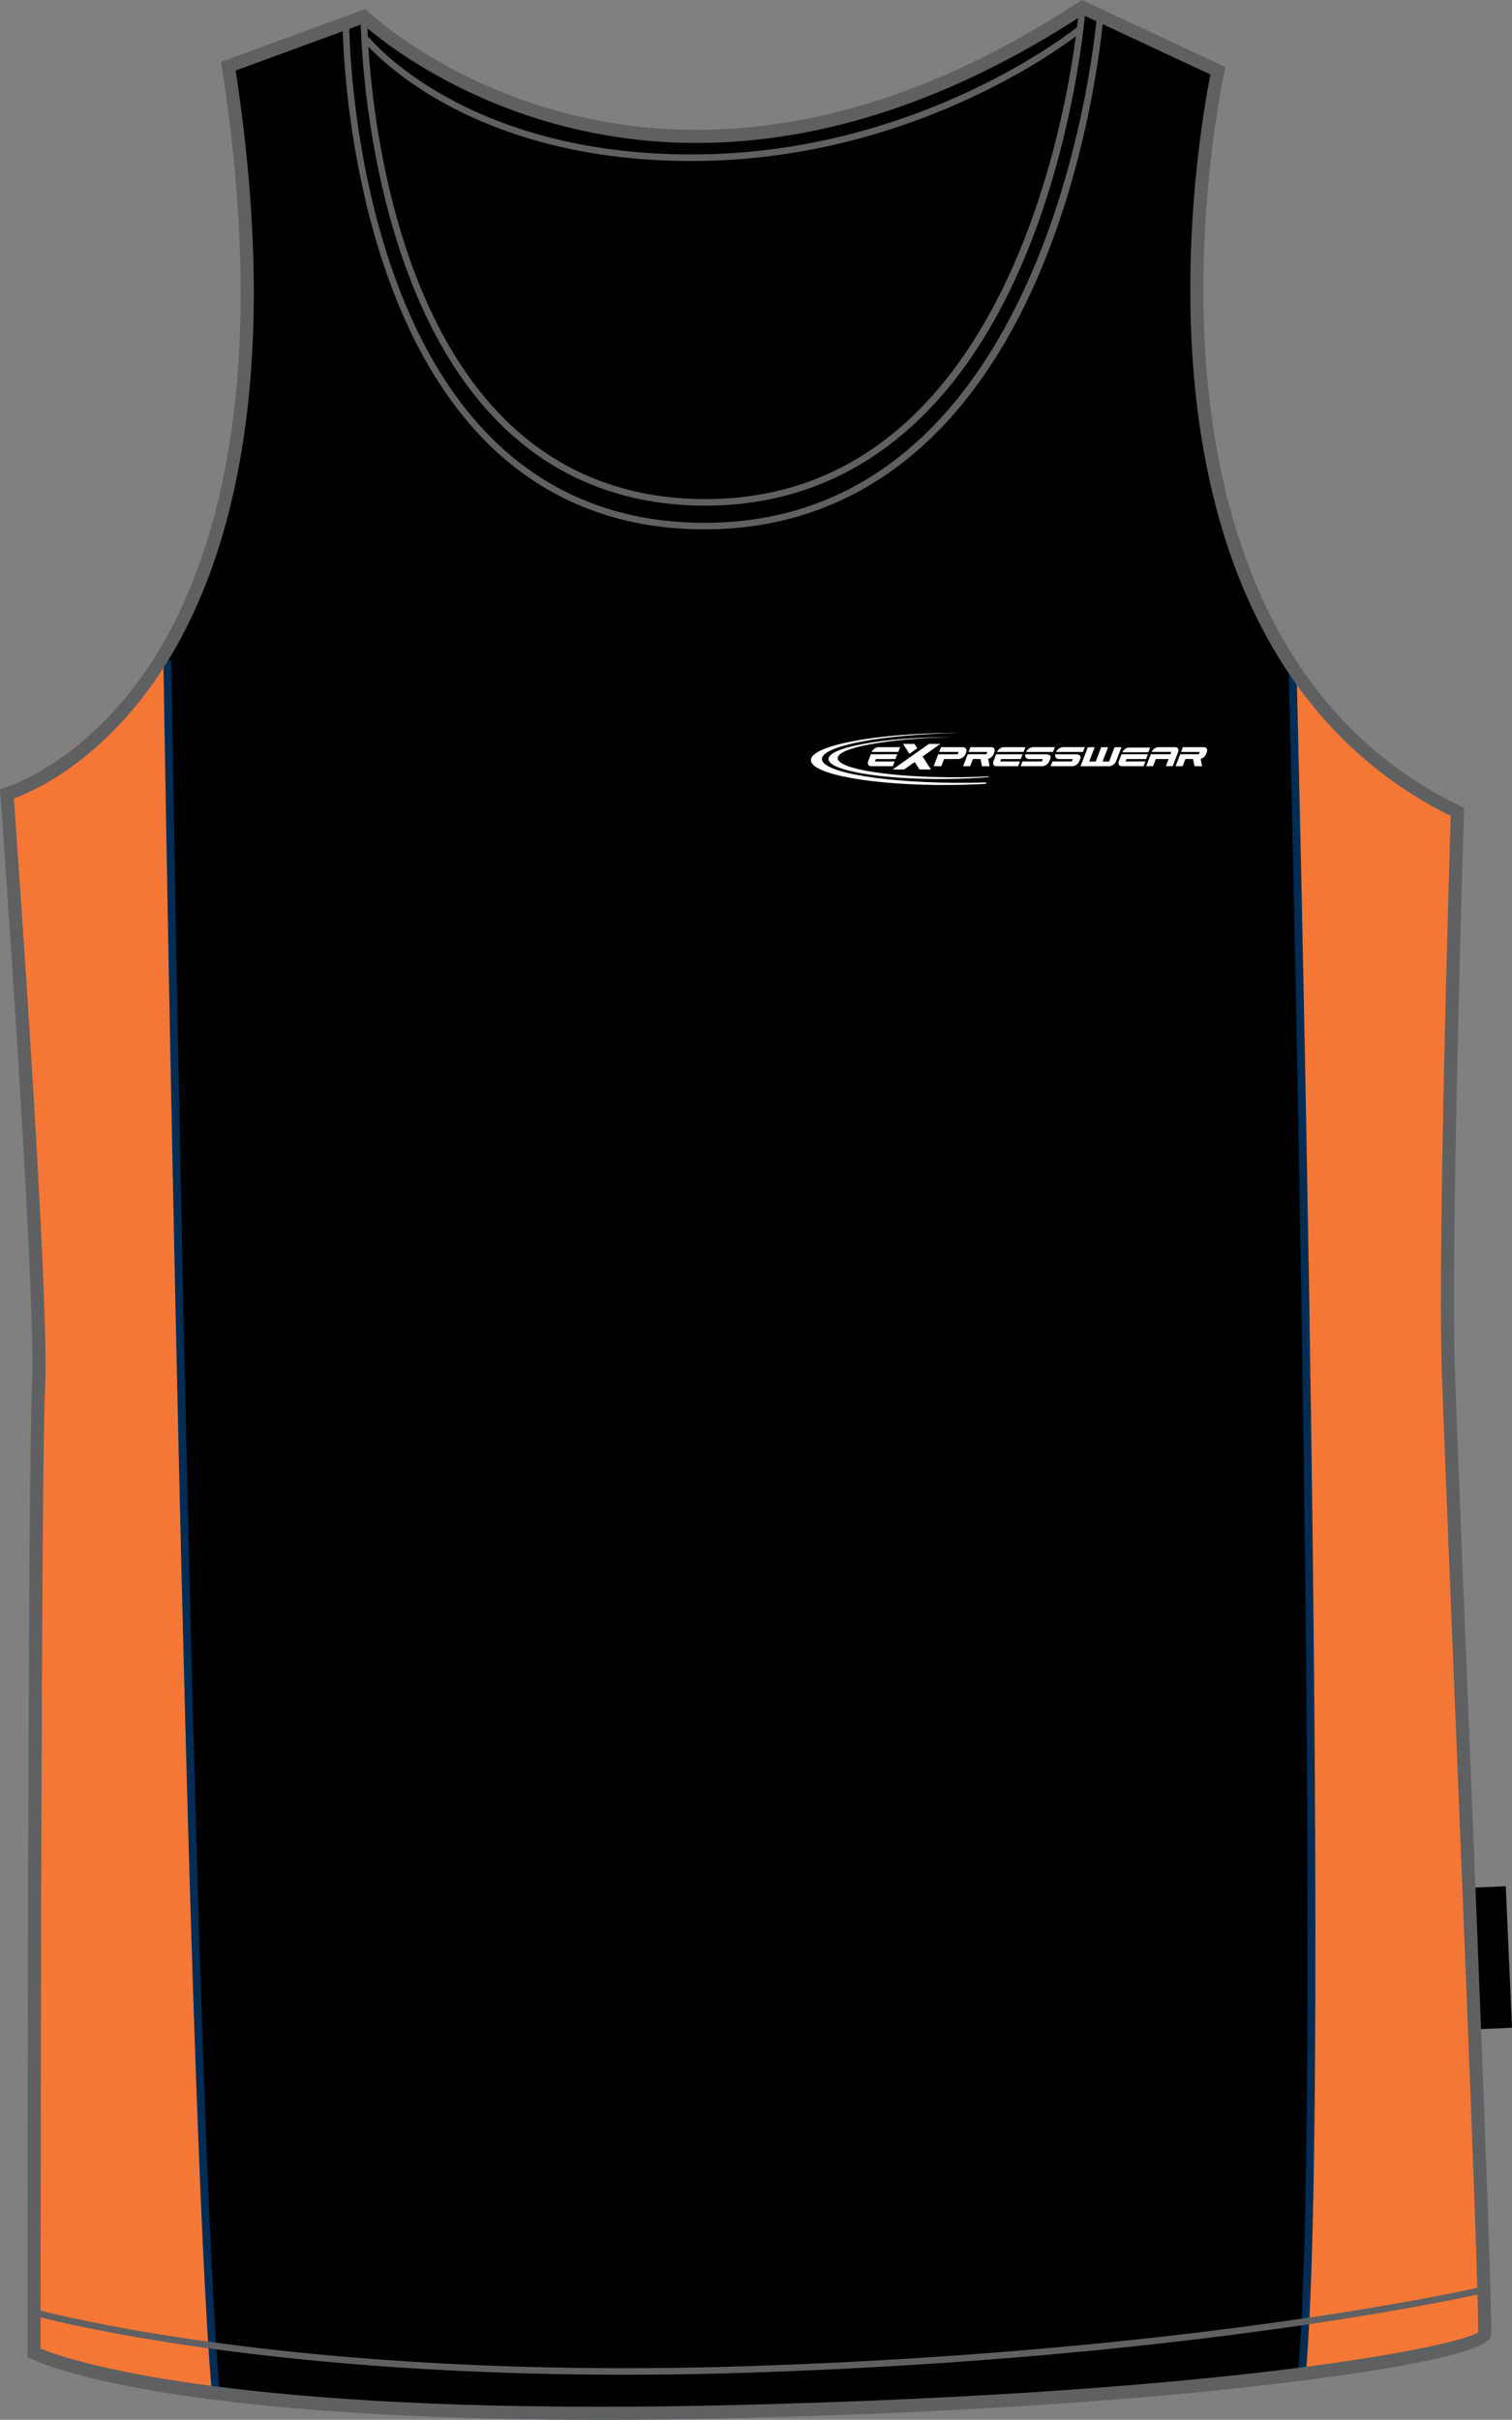 <?xml version="1.0" encoding="utf-8"?>
<!-- Generator: Adobe Illustrator 15.1.0, SVG Export Plug-In . SVG Version: 6.00 Build 0)  -->
<!DOCTYPE svg PUBLIC "-//W3C//DTD SVG 1.1//EN" "http://www.w3.org/Graphics/SVG/1.1/DTD/svg11.dtd">
<svg version="1.1" id="Layer_1" xmlns="http://www.w3.org/2000/svg" xmlns:xlink="http://www.w3.org/1999/xlink" x="0px" y="0px"
	 width="499.904px" height="799.998px" viewBox="0 0 499.904 799.998" enable-background="new 0 0 499.904 799.998"
	 xml:space="preserve">
<rect x="0" y="0" width="499.904" height="799.998" fill="#808080" stroke="none"/>
<g id="Side" display="none">
</g>
<g id="Back" display="none">
</g>
<g id="front">
	<path id="primary" d="M0.58,262.439c0,0,106.063-29.879,73.197-240.508L118.591,5.5c0,0,94.115,91.124,237.525-2.989l44.813,20.914
		c0,0-41.82,186.73,79.182,244.989c0,0-4.48,140.42-2.986,185.238c1.488,44.814,12.836,309.271,11.947,318.189
		c-0.496,4.979-79.119,21.307-247.976,25.393c-185.236,4.482-231.55-19.412-231.55-19.412s0-288.318,1.494-319.688
		C12.53,426.761,0.58,262.439,0.58,262.439z"/>
	<polygon points="485.712,624.103 497.844,623.569 499.905,670.358 487.774,670.892 	"/>
	<g id="secondary">
		<path fill="#F47735" d="M55.329,218.344c0,0,7.374,475.713,16.046,572.85c0,0-34.691-2.602-59.843-13.443l2.167-325.234
			L2.856,263.443C2.856,263.443,49.69,230.052,55.329,218.344z"/>
		<path fill="#F47735" d="M427.397,222.681c0,0,11.709,464.875,3.031,562.009c0,0,34.693-2.602,59.852-13.443L478.134,455.55
			l1.732-187.77C479.868,267.78,433.038,234.387,427.397,222.681z"/>
	</g>
	<path fill="#002D56" d="M70.076,791.312C61.5,695.235,54.097,223.123,54.025,218.364l2.603-0.041
		c0.072,4.755,7.475,476.775,16.041,572.754L70.076,791.312z"/>
	<path fill="#002D56" d="M431.725,784.808l-2.592-0.232c8.563-95.949-2.922-557.214-3.039-561.86l2.605-0.066
		C428.815,227.297,440.303,688.71,431.725,784.808z"/>
	<path fill="#5F6062" d="M198.188,799.997c-147.064,0-186.327-19.395-187.929-20.217l-1.174-0.604v-1.322
		c0-2.887,0.018-288.752,1.497-319.816c1.472-30.887-10.335-193.813-10.455-195.452l-0.128-1.758l1.7-0.486
		c0.26-0.074,26.231-7.786,47.921-40.702c20.114-30.528,40.563-89.554,23.731-197.413l-0.272-1.756l47.763-17.514l0.979,0.945
		c0.403,0.39,41.18,39.026,108.437,39.026c41.148,0,83.677-14.219,126.412-42.265L357.682,0l47.49,22.166l-0.379,1.701
		c-0.104,0.464-10.344,47.068-5.734,100.101c4.229,48.642,22.186,112.847,83.742,142.487l1.271,0.611l-0.043,1.41
		c-0.047,1.405-4.473,140.878-2.99,185.115c0.5,15.102,2.135,55.381,4.023,102.014c3.797,93.752,8.521,210.432,7.92,216.492
		c-0.588,5.822-34.439,11.354-62.74,14.971c-34.566,4.416-95.133,10.146-187.366,12.383
		C227.505,799.808,212.47,799.997,198.188,799.997z M13.423,776.442c7.503,3.125,52.668,19.223,184.768,19.223
		c14.247,0,29.247-0.189,44.585-0.563c167.086-4.039,239.506-19.688,245.928-24.002c0.324-10.625-4.455-128.637-7.973-215.33
		c-1.889-46.643-3.521-86.926-4.023-102.045c-1.396-41.979,2.484-169.171,2.947-183.994c-49.438-24.41-78.793-74.688-84.922-145.502
		c-4.146-47.927,3.678-90.658,5.473-99.604l-42.168-19.68c-43.113,28.08-86.096,42.315-127.776,42.315
		c-63.139,0-103.611-33.278-110.43-39.313l-41.92,15.373c16.587,108.387-4.337,168.04-24.885,199.034
		c-19.611,29.583-42.121,39.338-48.448,41.604c1.326,18.402,11.758,164.479,10.336,194.288
		C13.493,488.077,13.428,754.55,13.423,776.442z"/>
	<path fill="#5F6062" d="M233.24,167.168c-27.13,0-50.079-9.206-68.203-27.359C119.626,94.331,119.234,6.684,119.234,5.807
		l2.167,0.002c0,0.872,0.398,87.64,45.174,132.475c17.705,17.729,40.135,26.719,66.666,26.719
		c110.872,0,123.426-160.981,123.538-162.607l2.164,0.154c-0.029,0.412-3.07,41.55-19.955,82.146
		C316.55,138.649,279.985,167.168,233.24,167.168z"/>
	<path fill="#5F6062" d="M232.949,175.01c-28.749,0-53.017-9.703-72.128-28.843C113.702,98.975,113.29,8.991,113.293,8.088
		l2.167,0.002c0,0.896,0.414,90.003,46.898,136.552c18.688,18.713,42.438,28.203,70.587,28.203
		c116.44,0,129.647-166.604,129.77-168.288l2.16,0.154c-0.031,0.427-3.225,42.988-20.947,84.993
		C320.38,145.511,282.003,175.01,232.949,175.01z"/>
	<path fill="#5F6062" d="M228.679,53.234c-76.584,0-108.157-39.242-108.469-39.637l1.706-1.338
		c0.307,0.387,31.309,38.807,106.761,38.807c75.634,0,127.265-41.935,127.777-42.358l1.381,1.669
		C357.319,10.807,305.124,53.234,228.679,53.234z"/>
	<path fill="#5F6062" d="M206.353,785.087c-125.471,0-194.646-19.428-195.398-19.645l0.599-2.082
		c0.831,0.232,84.782,23.781,235.718,18.887c151.027-4.928,242.4-26.156,243.308-26.369l0.498,2.109
		c-0.91,0.217-92.494,21.496-243.736,26.424C233.082,784.88,219.409,785.087,206.353,785.087z"/>
	<g>
		<path fill="#FFFFFF" d="M310.915,245.932h-3.783l-11.998,8.459h3.791l3.496-2.47l1.59,2.47h3.787l-2.77-4.306L310.915,245.932
			L310.915,245.932z M298.563,245.932h3.785l0.926,1.433l-2.6,1.845L298.563,245.932L298.563,245.932z"/>
		<g>
			<path fill="#FFFFFF" d="M379.678,248.682l0.592-1.527h-7.045c-0.422,0-0.848,0.158-1.271,0.47
				c-0.396,0.294-0.678,0.646-0.854,1.06C373.962,248.688,376.821,248.682,379.678,248.682L379.678,248.682z"/>
			<g>
				<path fill="#FFFFFF" d="M366.798,253.308c0.422,0,0.854-0.162,1.289-0.481c0.428-0.323,0.732-0.71,0.908-1.168l1.781-4.627
					h-2.27l-1.813,4.717h-2.156l1.82-4.717h-2.27l-1.813,4.717h-2.152l1.816-4.717h-2.27l-2.414,6.276H366.798L366.798,253.308z"/>
				<path fill="#FFFFFF" d="M394.446,250.925l0.482,2.375h2.504l-0.473-2.433c0.711-0.174,1.473-0.747,1.756-1.465l0.277-0.737
					c0.18-0.449,0.172-0.839-0.025-1.167c-0.178-0.323-0.494-0.481-0.955-0.481h-6.918l-0.6,1.572h6.184l-0.313,0.78
					c-1.203,0-4.66,0-6.17,0l-1.51,3.925h2.324l0.916-2.368L394.446,250.925L394.446,250.925z"/>
				<path fill="#FFFFFF" d="M372.151,251.732l0.301-0.789h6.465l0.607-1.579c-2.922,0-5.82,0.01-8.729,0.01l-0.875,2.269
					c-0.172,0.461-0.168,0.849,0.012,1.168c0.178,0.323,0.482,0.482,0.922,0.482h7.234l0.594-1.563h-6.529L372.151,251.732
					L372.151,251.732z"/>
				<path fill="#FFFFFF" d="M382.135,250.938l-0.895,2.354h-2.266l1.51-3.922h3.598h2.885l0.32-0.795h-6.5
					c0.178-0.419,0.473-0.782,0.875-1.08c0.436-0.32,0.869-0.481,1.301-0.481h5.615c0.438,0,0.738,0.161,0.916,0.481
					c0.176,0.315,0.186,0.681,0.029,1.1l-1.807,4.697h-2.246l0.896-2.354H382.135L382.135,250.938z"/>
			</g>
		</g>
		<g>
			<path fill="#FFFFFF" d="M289.274,251.734l0.303-0.789h6.469l0.604-1.577c-2.916,0-5.818,0.008-8.73,0.008l-0.869,2.269
				c-0.178,0.461-0.168,0.851,0.008,1.171c0.178,0.32,0.486,0.481,0.922,0.481h7.234l0.605-1.564L289.274,251.734L289.274,251.734z
				 M297.003,248.583l0.6-1.564h-7.199c-0.436,0-0.867,0.162-1.305,0.484c-0.404,0.3-0.695,0.661-0.877,1.083
				C291.149,248.586,294.081,248.583,297.003,248.583L297.003,248.583z"/>
			<path fill="#FFFFFF" d="M313.389,250.94h1.449h1.957c0.49,0,0.963-0.164,1.428-0.484c0.479-0.328,0.766-0.606,0.938-1.048
				l0.289-0.75c0.168-0.445,0.141-0.83-0.084-1.157c-0.211-0.323-0.566-0.484-1.057-0.484h-7.195l-0.605,1.562h6.443l-0.324,0.8
				c-1.146,0-4.721,0-6.43,0l-1.498,3.917h2.523l0.898-2.358h1.266L313.389,250.94L313.389,250.94z"/>
			<path fill="#FFFFFF" d="M324.196,250.932l0.48,2.376h2.502l-0.471-2.436c0.713-0.174,1.469-0.747,1.754-1.465l0.279-0.737
				c0.182-0.452,0.17-0.842-0.029-1.167c-0.174-0.323-0.494-0.484-0.957-0.484h-6.91l-0.605,1.572h6.186l-0.309,0.78
				c-1.201,0-4.658,0-6.174,0l-1.512,3.925h2.33l0.912-2.366h2.521L324.196,250.932L324.196,250.932z"/>
			<path fill="#FFFFFF" d="M330.696,251.734l0.299-0.789h6.469l0.605-1.577c-2.922,0-5.82,0.008-8.732,0.008l-0.869,2.269
				c-0.176,0.461-0.17,0.851,0.01,1.171c0.174,0.32,0.486,0.481,0.926,0.481h7.232l0.598-1.564L330.696,251.734L330.696,251.734z
				 M338.425,248.583l0.604-1.564h-7.209c-0.436,0-0.867,0.162-1.307,0.484c-0.398,0.3-0.693,0.661-0.869,1.083
				C332.569,248.586,335.499,248.583,338.425,248.583L338.425,248.583z"/>
			<path fill="#FFFFFF" d="M344.798,250.943h-4.68c-0.24,0-0.443-0.109-0.611-0.205c-0.17-0.102-0.301-0.218-0.395-0.364
				c-0.1-0.146-0.146-0.313-0.16-0.502c-0.012-0.154,0.02-0.318,0.068-0.498c2.355,0,4.713,0,7.063,0c0.25,0,0.463,0.079,0.65,0.154
				c0.186,0.076,0.336,0.175,0.439,0.3c0.107,0.125,0.166,0.275,0.186,0.452c0.021,0.177-0.016,0.377-0.104,0.598l-0.268,0.666
				c-0.184,0.448-0.521,0.948-0.979,1.275c-0.457,0.32-0.92,0.481-1.395,0.481h-7.16l0.586-1.569h6.396L344.798,250.943
				L344.798,250.943z M339.284,248.589c0.16-0.419,0.473-0.78,0.896-1.085c0.463-0.331,0.928-0.492,1.395-0.492h7.182l-0.6,1.579
				C345.188,248.591,342.241,248.589,339.284,248.589L339.284,248.589z"/>
			<path fill="#FFFFFF" d="M354.704,250.943h-4.68c-0.236,0-0.439-0.109-0.611-0.205c-0.168-0.102-0.301-0.218-0.396-0.364
				c-0.092-0.146-0.146-0.313-0.158-0.502c-0.014-0.154,0.021-0.318,0.066-0.498c2.363,0,4.715,0,7.074,0
				c0.24,0,0.457,0.079,0.643,0.154c0.188,0.076,0.334,0.175,0.439,0.3c0.104,0.125,0.168,0.275,0.188,0.452
				c0.018,0.177-0.016,0.377-0.102,0.598l-0.271,0.666c-0.178,0.448-0.514,0.948-0.979,1.275c-0.453,0.32-0.92,0.481-1.393,0.481
				h-7.16l0.59-1.569h6.395L354.704,250.943L354.704,250.943z M349.188,248.589c0.16-0.419,0.473-0.78,0.896-1.085
				c0.457-0.331,0.922-0.492,1.393-0.492h7.184l-0.604,1.579C355.093,248.591,352.143,248.589,349.188,248.589L349.188,248.589z"/>
		</g>
		<path fill="#FFFFFF" d="M312.493,243.713c0.77-0.005,1.549-0.008,2.313-0.005c-21.064,0.382-37.848,3.417-37.848,6.937
			c0,3.655,18.117,6.489,40.33,6.309c3.313-0.028,6.535-0.122,9.625-0.271l-0.098,0.24c-4.438,0.356-9.271,0.572-14.326,0.614
			c-21.242,0.174-38.57-2.789-38.57-6.596C273.923,247.131,291.251,243.886,312.493,243.713L312.493,243.713z"/>
		<path fill="#FFFFFF" d="M314.249,242.32c0.932-0.008,1.854-0.01,2.77-0.005c-25.199,0.469-45.281,4.23-45.281,8.61
			c0,4.548,21.674,8.079,48.252,7.863c2.078-0.018,4.127-0.055,6.135-0.117l-0.189,0.463c-3.734,0.213-7.646,0.344-11.686,0.378
			c-25.416,0.207-46.146-3.485-46.146-8.217C268.098,246.563,288.831,242.529,314.249,242.32L314.249,242.32z"/>
	</g>
</g>
</svg>
